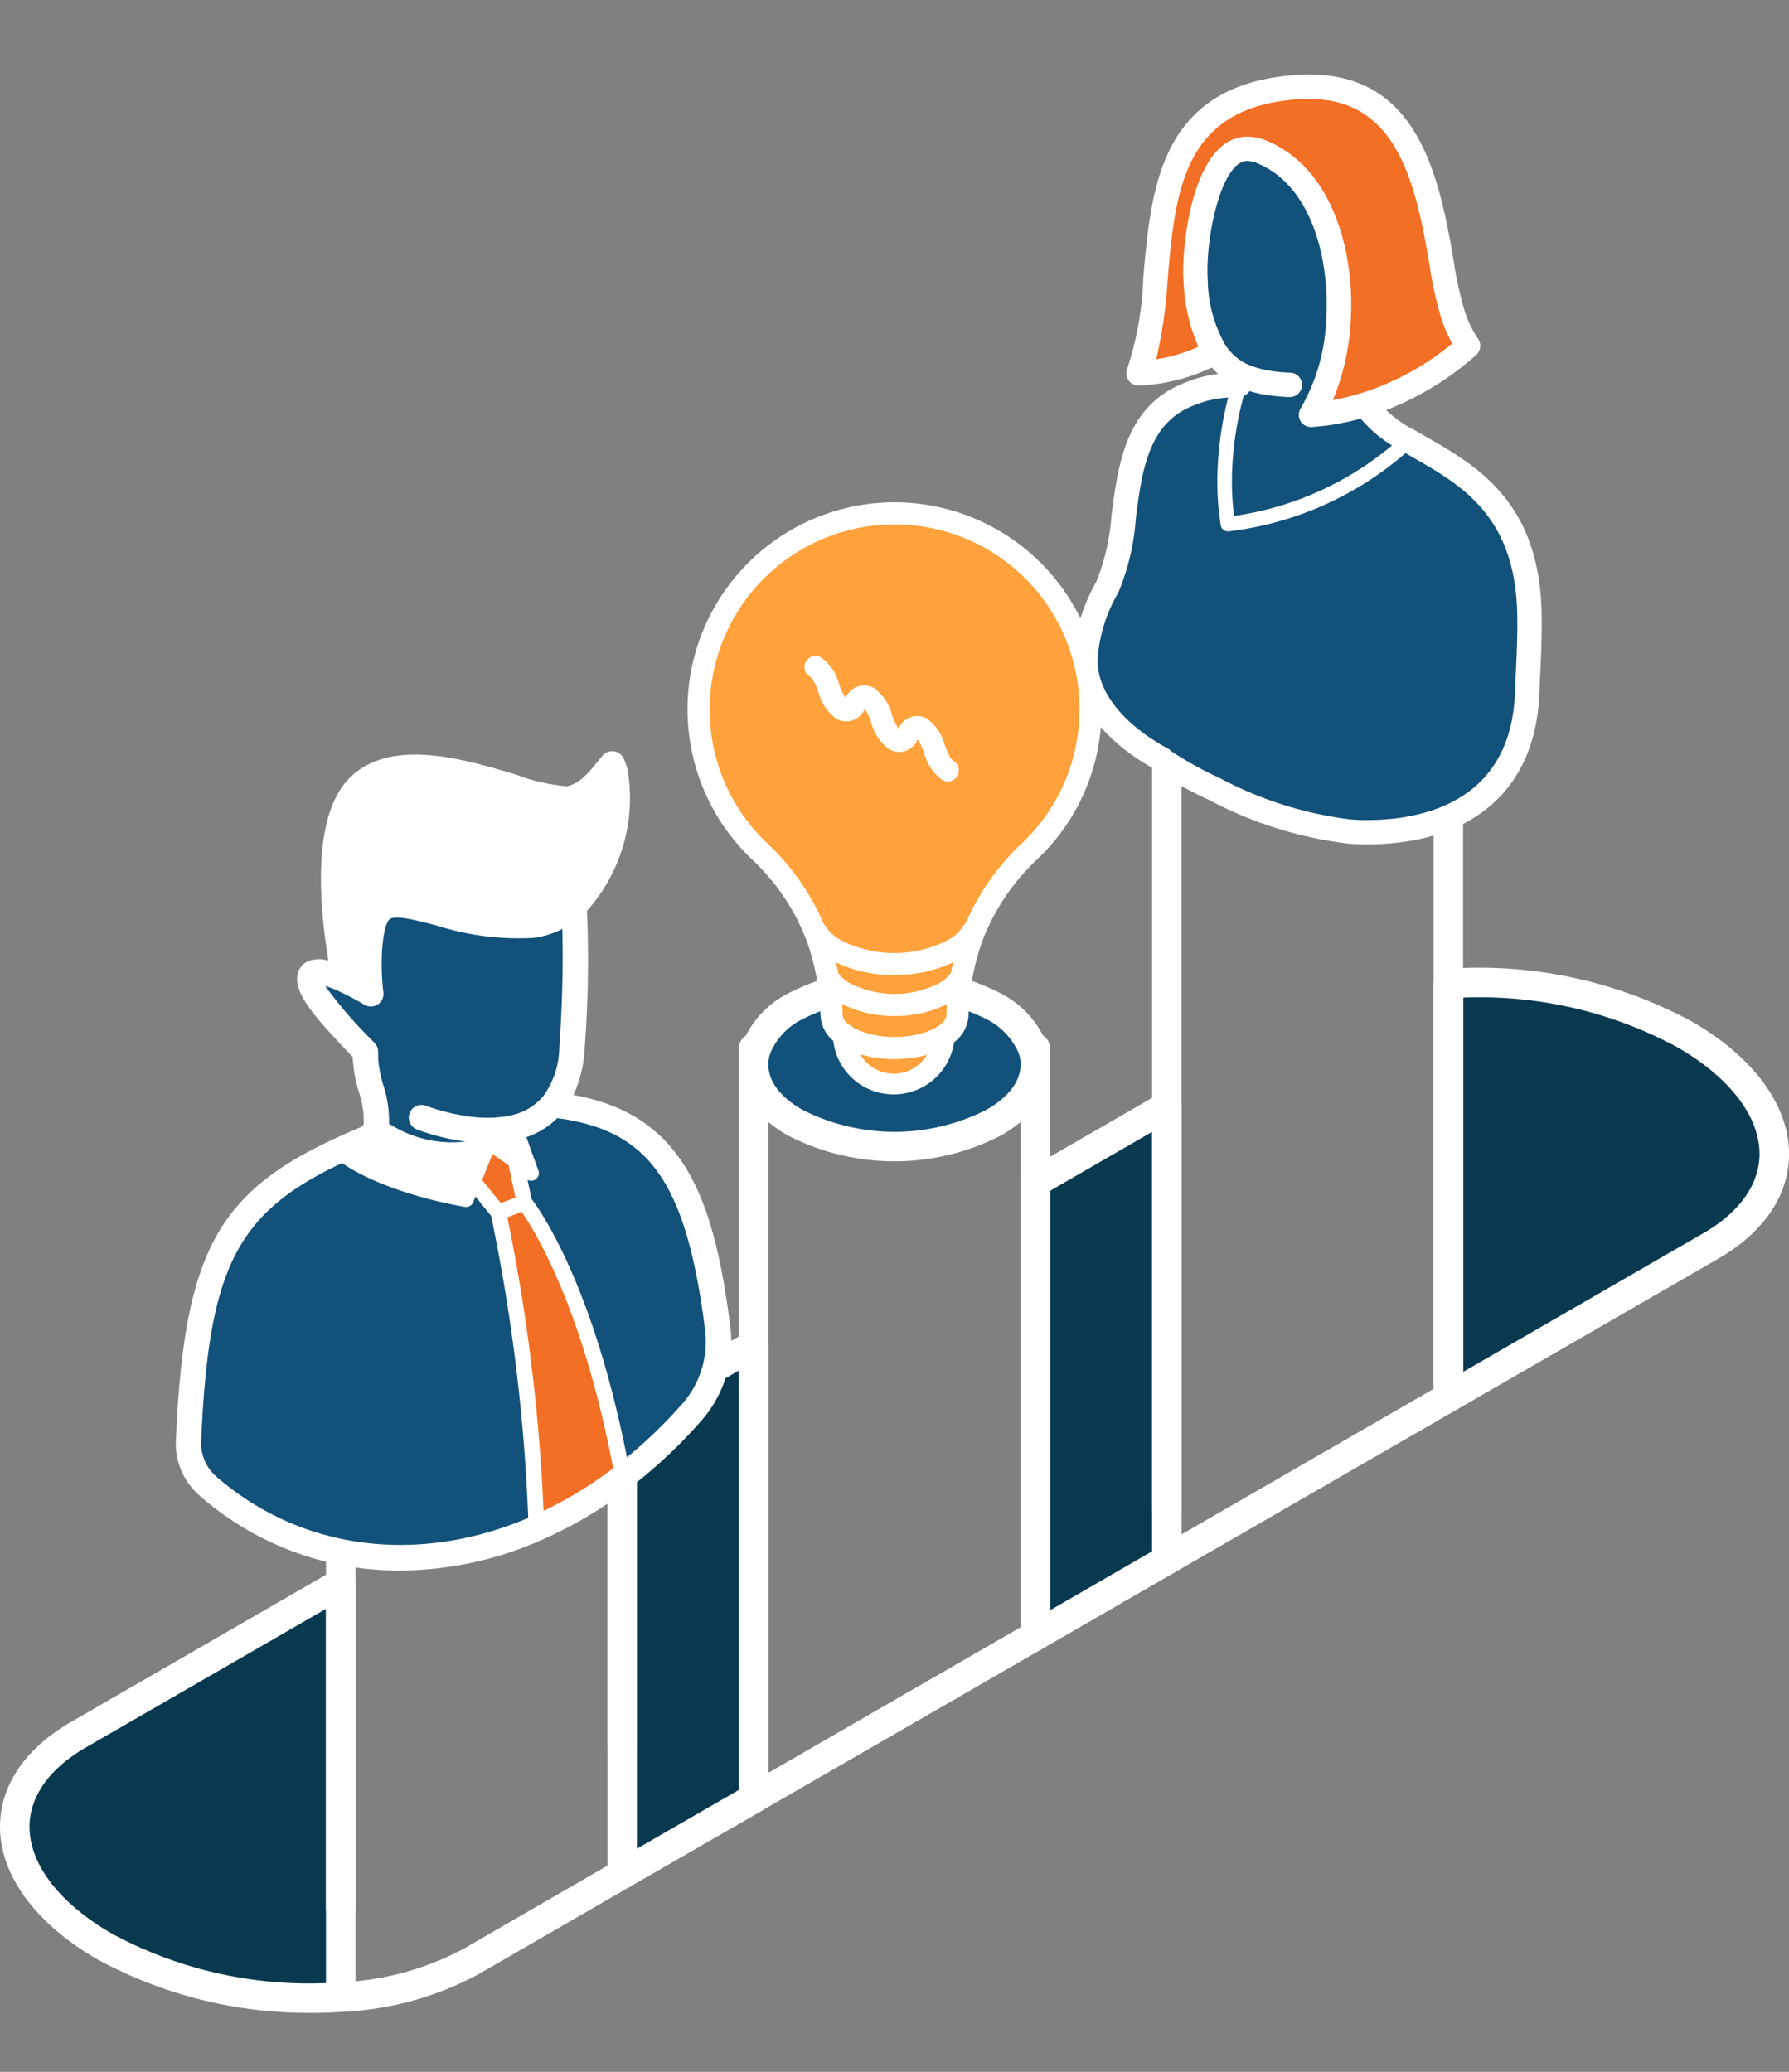 <svg id="img-people-becollaborative" xmlns="http://www.w3.org/2000/svg" width="120" height="139" viewBox="0 0 120 139">
  <rect x="0" y="0" width="120" height="139" fill="#808080" stroke="none"/>
  <rect id="Rectangle_4153" data-name="Rectangle 4153" width="120" height="139" fill="#fff" opacity="0"/>
  <g id="Group_4736" data-name="Group 4736" transform="translate(-3886.916 -3641.728)">
    <g id="Group_4681" data-name="Group 4681" transform="translate(3886.916 3682.656)">
      <g id="Group_4679" data-name="Group 4679" transform="translate(0.99 0.932)">
        <path id="Path_24938" data-name="Path 24938" d="M3892.667,3810.248c-2.851,1.648-4.251,3.853-4.251,6.163,0,2.791,2.039,5.726,6.02,8.028a28.95,28.95,0,0,0,15.847,3.4v-27.765Z" transform="translate(-3888.416 -3735.716)" fill="#09394f"/>
        <path id="Path_24939" data-name="Path 24939" d="M3921.724,3779.975a3.27,3.27,0,0,0-.18,1.061c0,1.4.925,2.792,2.769,3.86a14.81,14.81,0,0,0,13.356,0c1.782-1.039,2.7-2.371,2.753-3.725v-.263a3.176,3.176,0,0,0-.173-.933,5.43,5.43,0,0,0-2.581-2.792,14.807,14.807,0,0,0-13.356,0A5.4,5.4,0,0,0,3921.724,3779.975Z" transform="translate(-3899.677 -3727.394)" fill="#d0d7db"/>
        <path id="Path_24940" data-name="Path 24940" d="M3950.144,3780.938v30.421l8.826-5.086v-30.421Z" transform="translate(-3909.399 -3727.482)" fill="#09394f"/>
        <path id="Path_24941" data-name="Path 24941" d="M3963.7,3743.327a3.129,3.129,0,0,0-.181,1.061c0,1.392.918,2.784,2.769,3.845a14.7,14.7,0,0,0,13.349,0c1.843-1.062,2.768-2.453,2.768-3.845a3.226,3.226,0,0,0-.18-1.061,5.511,5.511,0,0,0-2.588-2.8,14.792,14.792,0,0,0-13.349,0A5.519,5.519,0,0,0,3963.7,3743.327Z" transform="translate(-3913.945 -3714.933)" fill="#12517a"/>
        <path id="Path_24942" data-name="Path 24942" d="M3992.128,3756.7v30.429l8.818-5.094v-30.429Z" transform="translate(-3923.671 -3719.24)" fill="#09394f"/>
        <path id="Path_24943" data-name="Path 24943" d="M4005.661,3706.959a3.207,3.207,0,0,0-.173.933v.263c.053,1.355.978,2.687,2.769,3.725a14.79,14.79,0,0,0,13.348,0c1.844-1.068,2.769-2.46,2.769-3.86a3.228,3.228,0,0,0-.181-1.061,5.416,5.416,0,0,0-2.588-2.791,14.746,14.746,0,0,0-13.348,0A5.382,5.382,0,0,0,4005.661,3706.959Z" transform="translate(-3928.213 -3702.571)" fill="#d0d7db"/>
        <path id="Path_24944" data-name="Path 24944" d="M4034.1,3739.09v27.765l17.606-10.165c2.86-1.648,4.252-3.86,4.252-6.17,0-2.791-2.032-5.726-6.012-8.021A28.958,28.958,0,0,0,4034.1,3739.09Z" transform="translate(-3937.94 -3714.963)" fill="#09394f"/>
      </g>
      <g id="Group_4680" data-name="Group 4680">
        <path id="Path_24945" data-name="Path 24945" d="M3939.831,3780.562a.988.988,0,0,1-.938-.672,4.463,4.463,0,0,0-2.138-2.252,13.729,13.729,0,0,0-12.367,0,4.465,4.465,0,0,0-2.145,2.252.99.99,0,0,1-1.876-.636,6.36,6.36,0,0,1,3.035-3.333,15.691,15.691,0,0,1,14.341,0,6.375,6.375,0,0,1,3.026,3.333.991.991,0,0,1-.621,1.256A1,1,0,0,1,3939.831,3780.562Z" transform="translate(-3898.269 -3725.985)" fill="#fff"/>
        <path id="Path_24946" data-name="Path 24946" d="M3949.634,3784.5a.991.991,0,0,1-.99-.99v-.263a.99.99,0,1,1,1.98,0v.263A.991.991,0,0,1,3949.634,3784.5Z" transform="translate(-3907.899 -3728.728)" fill="#fff"/>
        <path id="Path_24947" data-name="Path 24947" d="M3921.033,3783.885a.99.99,0,0,1-.99-.99v-1.06a.99.99,0,0,1,.99-.99h.18a.99.99,0,0,1,.937,1.308,2.3,2.3,0,0,0-.127.741A.991.991,0,0,1,3921.033,3783.885Z" transform="translate(-3898.177 -3728.248)" fill="#fff"/>
        <path id="Path_24948" data-name="Path 24948" d="M3949.545,3783.758a.991.991,0,0,1-.991-.965,2.122,2.122,0,0,0-.121-.639.99.99,0,0,1,.938-1.309h.174a.99.99,0,0,1,.989.99v.933a.99.99,0,0,1-.977.99Z" transform="translate(-3907.81 -3728.248)" fill="#fff"/>
        <path id="Path_24949" data-name="Path 24949" d="M3981.8,3743.906a.988.988,0,0,1-.936-.666,4.567,4.567,0,0,0-2.151-2.268,13.719,13.719,0,0,0-12.355,0,4.5,4.5,0,0,0-2.145,2.258.99.99,0,1,1-1.876-.635,6.4,6.4,0,0,1,3.031-3.338,15.674,15.674,0,0,1,14.338,0,6.474,6.474,0,0,1,3.031,3.333.99.99,0,0,1-.613,1.26A1,1,0,0,1,3981.8,3743.906Z" transform="translate(-3912.538 -3713.521)" fill="#fff"/>
        <path id="Path_24950" data-name="Path 24950" d="M3963,3747.234a.991.991,0,0,1-.99-.99v-1.06a.991.991,0,0,1,.99-.99h.181a.99.99,0,0,1,.929,1.332,2.045,2.045,0,0,0-.12.719A.99.99,0,0,1,3963,3747.234Z" transform="translate(-3912.445 -3715.788)" fill="#fff"/>
        <path id="Path_24951" data-name="Path 24951" d="M3991.525,3747.234a.99.99,0,0,1-.99-.99,2.213,2.213,0,0,0-.126-.737.989.989,0,0,1,.935-1.314h.181a.99.99,0,0,1,.99.99v1.06A.99.99,0,0,1,3991.525,3747.234Z" transform="translate(-3922.078 -3715.788)" fill="#fff"/>
        <path id="Path_24952" data-name="Path 24952" d="M4023.773,3707.542a.993.993,0,0,1-.937-.669,4.5,4.5,0,0,0-2.145-2.254,13.873,13.873,0,0,0-12.36,0,4.512,4.512,0,0,0-2.156,2.258.99.99,0,0,1-1.872-.646,6.412,6.412,0,0,1,3.039-3.327,15.617,15.617,0,0,1,14.336,0,6.4,6.4,0,0,1,3.029,3.326.991.991,0,0,1-.936,1.313Z" transform="translate(-3926.802 -3701.16)" fill="#fff"/>
        <path id="Path_24953" data-name="Path 24953" d="M4004.978,3711.485a.99.99,0,0,1-.99-.99v-.263a.99.99,0,1,1,1.98,0v.263A.991.991,0,0,1,4004.978,3711.485Z" transform="translate(-3926.713 -3703.907)" fill="#fff"/>
        <path id="Path_24954" data-name="Path 24954" d="M4004.978,3710.742h-.012a.99.99,0,0,1-.978-.99v-.933a.99.99,0,0,1,.99-.99h.174a.989.989,0,0,1,.943,1.29,2.342,2.342,0,0,0-.126.657A.992.992,0,0,1,4004.978,3710.742Z" transform="translate(-3926.713 -3703.427)" fill="#fff"/>
        <path id="Path_24955" data-name="Path 24955" d="M4033.5,3710.87a.991.991,0,0,1-.99-.99,2.264,2.264,0,0,0-.127-.74.989.989,0,0,1,.937-1.311h.181a.99.99,0,0,1,.99.99v1.06A.991.991,0,0,1,4033.5,3710.87Z" transform="translate(-3936.347 -3703.427)" fill="#fff"/>
        <path id="Path_24956" data-name="Path 24956" d="M3921.033,3816.425a.99.99,0,0,1-.99-.99v-33.258a.99.99,0,1,1,1.981,0c0,1.086.808,2.153,2.275,3a13.739,13.739,0,0,0,12.365,0c1.414-.823,2.218-1.854,2.258-2.9a.989.989,0,0,1,.989-.952h.02a.991.991,0,0,1,.971.99v22.22a.99.99,0,0,1-1.98,0v-18.526a8.728,8.728,0,0,1-1.266.887,15.7,15.7,0,0,1-14.347,0,8.779,8.779,0,0,1-1.285-.9v29.437A.991.991,0,0,1,3921.033,3816.425Z" transform="translate(-3898.177 -3728.364)" fill="#fff"/>
        <path id="Path_24957" data-name="Path 24957" d="M3921.032,3838.373a.99.99,0,0,1-.063-1.978,19.29,19.29,0,0,0,8.305-2.256l10.141-5.861a.99.99,0,1,1,.99,1.715l-10.143,5.861a21.231,21.231,0,0,1-9.165,2.516Z" transform="translate(-3898.177 -3744.327)" fill="#fff"/>
        <path id="Path_24958" data-name="Path 24958" d="M3907.81,3828.387a29.618,29.618,0,0,1-14.378-3.6c-4.141-2.395-6.515-5.633-6.515-8.886,0-2.758,1.685-5.251,4.745-7.02l17.616-10.173a.99.99,0,0,1,1.485.858v27.765a.993.993,0,0,1-.925.988Q3908.829,3828.388,3907.81,3828.387Zm1.963-1.057Zm-.991-26.049-16.13,9.315c-2.422,1.4-3.756,3.285-3.756,5.305,0,2.527,2.013,5.14,5.526,7.171a27.822,27.822,0,0,0,14.36,3.319Z" transform="translate(-3886.916 -3734.275)" fill="#fff"/>
        <path id="Path_24959" data-name="Path 24959" d="M3963,3796.134a.991.991,0,0,1-.99-.99v-48.231a.99.99,0,0,1,1.98,0c0,1.087.807,2.147,2.272,2.986a13.625,13.625,0,0,0,12.359,0c1.468-.845,2.275-1.906,2.275-2.989a.99.99,0,0,1,1.98,0v37.321a.99.99,0,0,1-1.98,0v-33.51a8.768,8.768,0,0,1-1.285.891,15.583,15.583,0,0,1-14.338,0,8.712,8.712,0,0,1-1.283-.888v44.418A.99.99,0,0,1,3963,3796.134Z" transform="translate(-3912.445 -3716.376)" fill="#fff"/>
        <path id="Path_24960" data-name="Path 24960" d="M3963.006,3816.8a.99.99,0,0,1-.5-1.847l18.886-10.9a.99.99,0,0,1,.99,1.715l-18.886,10.9A.989.989,0,0,1,3963.006,3816.8Z" transform="translate(-3912.445 -3736.092)" fill="#fff"/>
        <path id="Path_24961" data-name="Path 24961" d="M3949.634,3811.839a.989.989,0,0,1-.99-.99v-30.421a.989.989,0,0,1,.5-.858l8.826-5.086a.99.99,0,0,1,1.484.858v30.42a.989.989,0,0,1-.5.858l-8.825,5.086A.991.991,0,0,1,3949.634,3811.839Zm.99-30.838v28.135l6.846-3.946v-28.136Z" transform="translate(-3907.899 -3726.04)" fill="#fff"/>
        <path id="Path_24962" data-name="Path 24962" d="M4004.978,3765.184a.99.99,0,0,1-.99-.99v-53.882a.991.991,0,0,1,.971-.99h.02a.99.99,0,0,1,.989.952c.04,1.046.849,2.079,2.276,2.906a13.918,13.918,0,0,0,12.358,0c1.465-.85,2.272-1.916,2.272-3a.99.99,0,0,1,1.98,0v45.778a.99.99,0,0,1-1.98,0V3714a8.878,8.878,0,0,1-1.282.9,15.666,15.666,0,0,1-14.339,0,8.875,8.875,0,0,1-1.284-.9v50.2A.991.991,0,0,1,4004.978,3765.184Z" transform="translate(-3926.713 -3703.889)" fill="#fff"/>
        <path id="Path_24963" data-name="Path 24963" d="M4004.979,3792.57a.99.99,0,0,1-.5-1.848l18.886-10.9a.99.99,0,1,1,.99,1.714l-18.886,10.9A.979.979,0,0,1,4004.979,3792.57Z" transform="translate(-3926.713 -3727.854)" fill="#fff"/>
        <path id="Path_24964" data-name="Path 24964" d="M3991.618,3787.608a.991.991,0,0,1-.99-.99v-30.429a.992.992,0,0,1,.5-.858l8.818-5.093a.99.99,0,0,1,1.485.857v30.429a.99.99,0,0,1-.5.857l-8.818,5.094A1,1,0,0,1,3991.618,3787.608Zm.99-30.848V3784.9l6.838-3.95V3752.81Z" transform="translate(-3922.171 -3717.799)" fill="#fff"/>
        <path id="Path_24965" data-name="Path 24965" d="M4033.592,3767.335a.992.992,0,0,1-.99-.991v-27.765a.991.991,0,0,1,.924-.988,30.012,30.012,0,0,1,16.408,3.539c4.135,2.385,6.507,5.621,6.507,8.879,0,2.767-1.686,5.263-4.748,7.028l-17.606,10.165A.988.988,0,0,1,4033.592,3767.335Zm.99-27.815v25.11l16.121-9.308c2.423-1.4,3.757-3.283,3.757-5.313,0-2.531-2.011-5.142-5.517-7.163A27.886,27.886,0,0,0,4034.582,3739.52Z" transform="translate(-3936.439 -3713.521)" fill="#fff"/>
      </g>
    </g>
    <g id="woman" transform="translate(3958.903 3646.728)">
      <g id="Group_4682" data-name="Group 4682" transform="translate(0.819 0.82)">
        <path id="Path_24966" data-name="Path 24966" d="M4002.159,3703.28l-.006.005c.035.02.065.045.1.064a23.792,23.792,0,0,0,3.624,2.037,26.427,26.427,0,0,0,9.07,2.856c.365.03.744.044,1.128.044,5.919,0,10.507-2.665,10.777-9.289.08-1.917.195-3.719.154-5.411-.165-7.6-4.756-9.6-8.126-11.585l-.015.03a21.48,21.48,0,0,1-12.089,5.571,18.349,18.349,0,0,1-.219-2.87,22.494,22.494,0,0,1,.988-6.484,12.218,12.218,0,0,0-2.441.324,9.832,9.832,0,0,0-1.288.479c-4.911,2.235-3.269,9.174-5.132,12.818a11.131,11.131,0,0,0-1.467,4.887C3997.217,3699.421,3999.379,3701.717,4002.159,3703.28Z" transform="translate(-3997.217 -3658.263)" fill="#12517a"/>
        <path id="Path_24967" data-name="Path 24967" d="M4013.189,3648c-11.8.831-8.077,13.307-10.572,19.2a11.627,11.627,0,0,0,5.151-1.438,9.86,9.86,0,0,1-1.313-4.731c-.016-.235-.025-.475-.025-.709,0-2.466.909-8.181,3.5-8.181a2.676,2.676,0,0,1,1,.229c3.684,1.53,5.131,6.085,5.131,10.192,0,.3-.01.6-.025.9a13.516,13.516,0,0,1-1.842,6.534,15.8,15.8,0,0,0,3.624-.689,18.979,18.979,0,0,0,6.909-3.938,8.026,8.026,0,0,1-1.068-2.271,25.373,25.373,0,0,1-.7-3.189c-1-6.149-2.436-11.934-8.915-11.934C4013.768,3647.97,4013.483,3647.979,4013.189,3648Z" transform="translate(-3999.053 -3647.97)" fill="#f36f25"/>
        <path id="Path_24968" data-name="Path 24968" d="M4012.337,3669.773a2.22,2.22,0,0,1-.993.324v.006a22.5,22.5,0,0,0-.988,6.484,18.4,18.4,0,0,0,.219,2.87,21.479,21.479,0,0,0,12.09-5.57l.015-.03a8.324,8.324,0,0,1-2.9-2.4v-.005a15.794,15.794,0,0,1-3.623.689A13.524,13.524,0,0,0,4018,3665.6c.015-.3.024-.6.024-.9,0-4.108-1.447-8.663-5.131-10.192a2.668,2.668,0,0,0-1-.229c-2.591,0-3.5,5.714-3.5,8.181,0,.234.009.474.025.709a9.921,9.921,0,0,0,1.313,4.731,4.772,4.772,0,0,0,.475.61,4.215,4.215,0,0,0,1.682,1.113C4012.037,3669.682,4012.192,3669.728,4012.337,3669.773Z" transform="translate(-4001.016 -3650.117)" fill="#12517a"/>
      </g>
      <g id="Group_4683" data-name="Group 4683">
        <path id="Path_24969" data-name="Path 24969" d="M4024.984,3664.482a7.286,7.286,0,0,1-.961-2.044,24.361,24.361,0,0,1-.675-3.087c-1.042-6.387-2.651-12.623-9.723-12.623-.3,0-.6.01-.919.032-9.06.663-9.662,7.525-10.194,13.585a21.7,21.7,0,0,1-1.072,6.109.818.818,0,0,0,.793,1.138,12.554,12.554,0,0,0,4.876-1.212q.054.063.11.123a5.033,5.033,0,0,0,2,1.326c.133.048.27.09.4.13l.1.032a8.286,8.286,0,0,0,1.183.25,11.177,11.177,0,0,0,1.409.126.82.82,0,1,0,0-1.639,10.009,10.009,0,0,1-1.2-.113,6.5,6.5,0,0,1-.927-.2l-.118-.036c-.1-.03-.2-.06-.295-.1a3.418,3.418,0,0,1-1.357-.9,3.788,3.788,0,0,1-.4-.512,8.991,8.991,0,0,1-1.175-4.325c-.016-.247-.023-.461-.023-.656,0-2.93,1.068-7.361,2.68-7.361a1.916,1.916,0,0,1,.685.166c3.413,1.431,4.629,5.813,4.629,9.436,0,.257-.008.538-.024.855a12.854,12.854,0,0,1-1.711,6.131.819.819,0,0,0,.688,1.265h.056a16.674,16.674,0,0,0,3.809-.724,19.807,19.807,0,0,0,7.208-4.108A.819.819,0,0,0,4024.984,3664.482Zm-8.55-1.405c.018-.349.026-.656.026-.94,0-4.15-1.48-9.207-5.638-10.951a3.505,3.505,0,0,0-1.314-.291c-3.526,0-4.32,6.666-4.32,9,0,.229.01.478.028.768a11.949,11.949,0,0,0,.994,4.326,10.787,10.787,0,0,1-2.83.843,31.363,31.363,0,0,0,.765-5.352c.521-5.927,1.012-11.525,8.675-12.086.283-.018.545-.029.8-.029,5.791,0,7.138,5.321,8.106,11.247a25.844,25.844,0,0,0,.72,3.289,9.039,9.039,0,0,0,.788,1.874,18.1,18.1,0,0,1-6.085,3.323,15.573,15.573,0,0,1-1.917.467A16.112,16.112,0,0,0,4016.434,3663.077Z" transform="translate(-3997.811 -3646.728)" fill="#fff"/>
        <path id="Path_24970" data-name="Path 24970" d="M4012.61,3678.31a.489.489,0,0,1-.058-.975,1.742,1.742,0,0,0,.783-.247.49.49,0,1,1,.54.817,2.667,2.667,0,0,1-1.2.4A.4.4,0,0,1,4012.61,3678.31Z" transform="translate(-4001.464 -3657.021)" fill="#fff"/>
        <path id="Path_24971" data-name="Path 24971" d="M4019.672,3681.335c-.271-.156-.538-.309-.8-.463a7.6,7.6,0,0,1-2.622-2.138.819.819,0,0,0-1.377.889,8.924,8.924,0,0,0,3.167,2.661c.229.136.465.271.7.408l.111.065c3.171,1.82,6.766,3.882,6.908,10.426.031,1.307-.033,2.69-.1,4.155l-.054,1.2c-.3,7.4-6.367,8.5-9.957,8.5-.362,0-.72-.014-1.062-.043a25.092,25.092,0,0,1-8.78-2.776l-.061-.029a23.679,23.679,0,0,1-3.275-1.825l.016-.032-.353-.2c-2.875-1.615-4.524-3.733-4.524-5.81a10.069,10.069,0,0,1,1.377-4.514,15.588,15.588,0,0,0,1.191-5.024c.392-3.029.8-6.161,3.548-7.42a9.25,9.25,0,0,1,1.179-.439,7.3,7.3,0,0,1,1.646-.243c.233-.015.455-.03.662-.055a.819.819,0,0,0,.408-1.458.792.792,0,0,0-.6-.168c-.171.02-.35.031-.574.045a8.659,8.659,0,0,0-2,.307,10.827,10.827,0,0,0-1.4.519c-3.583,1.64-4.066,5.391-4.5,8.7a14.549,14.549,0,0,1-1.025,4.487,11.944,11.944,0,0,0-1.556,5.259c0,2.679,1.945,5.312,5.312,7.211.013.008.019.021.032.028l.049.032a24.254,24.254,0,0,0,3.668,2.067l.061.03a26.671,26.671,0,0,0,9.36,2.934c.383.031.785.048,1.195.048,7.109,0,11.334-3.672,11.6-10.074l.053-1.2c.069-1.49.134-2.9.1-4.268C4027.241,3685.678,4023.045,3683.27,4019.672,3681.335Z" transform="translate(-3995.976 -3657.02)" fill="#fff"/>
        <path id="Path_24972" data-name="Path 24972" d="M4011.332,3687.837a.49.49,0,0,1-.483-.413,18.849,18.849,0,0,1-.226-2.946,23.125,23.125,0,0,1,1.006-6.614.489.489,0,0,1,.961.124v.006a.481.481,0,0,1-.021.141,22.138,22.138,0,0,0-.968,6.342,18.088,18.088,0,0,0,.146,2.326,21.174,21.174,0,0,0,11.342-5.387.489.489,0,0,1,.662.721,22.108,22.108,0,0,1-12.366,5.7A.4.4,0,0,1,4011.332,3687.837Z" transform="translate(-4000.955 -3657.189)" fill="#fff"/>
      </g>
    </g>
    <g id="Group_4685" data-name="Group 4685" transform="translate(3898.706 3692.125)">
      <g id="Group_4684" data-name="Group 4684" transform="translate(0.653 0.585)">
        <path id="Path_24973" data-name="Path 24973" d="M3936.287,3754.862l-.018.043c.016-.007.033-.014.049-.022Z" transform="translate(-3916.137 -3729.469)" fill="#fff"/>
        <path id="Path_24974" data-name="Path 24974" d="M3937.76,3753.417a4.128,4.128,0,0,1-1.417.951c.166.107.957.631,1.761,1.22.364.267.731.547,1.041.813,0,0-.56-1.5-1.084-3.051C3937.962,3753.375,3937.861,3753.4,3937.76,3753.417Z" transform="translate(-3916.162 -3728.955)" fill="#fff"/>
        <path id="Path_24975" data-name="Path 24975" d="M3905.772,3775.168a3.8,3.8,0,0,0,1.3,3.028c6.14,5.339,14.392,6.17,22.033,2.838a121.618,121.618,0,0,0-2.549-21.2l-1.686-2.075-.479,1.194s-5.688-.915-8.532-3.24l-.009-.022C3908.337,3759.189,3906.3,3763.052,3905.772,3775.168Z" transform="translate(-3905.768 -3729.752)" fill="#12517a"/>
        <path id="Path_24976" data-name="Path 24976" d="M3922.3,3717.827c-2.693,2.479-1.706,9.618-1.034,13.073.916.421,1.748.924,1.748.924s-.617-5.124,1-5.837,5.694,1.662,9.775,1.235a5.071,5.071,0,0,0,2.862-1.313c2.205-1.969,3.271-5.737,2.785-8.795a2.756,2.756,0,0,0-.224-.723c-.834,1-1.592,2.108-2.907,2.335C3934.117,3719.106,3925.907,3714.5,3922.3,3717.827Z" transform="translate(-3910.783 -3716.391)" fill="#fff"/>
        <path id="Path_24977" data-name="Path 24977" d="M3921.041,3754.812l.008.022c2.845,2.325,8.532,3.24,8.532,3.24l1.511-3.768c-1.493.649-4.076,1.025-7.541-1.206a1.164,1.164,0,0,1-.731.929Q3921.884,3754.421,3921.041,3754.812Z" transform="translate(-3910.96 -3728.87)" fill="#fff"/>
        <path id="Path_24978" data-name="Path 24978" d="M3941.534,3750.925a4.614,4.614,0,0,1-2.588,1.6c.524,1.552,1.084,3.051,1.084,3.051-.31-.266-.677-.547-1.041-.813l.593,2.787s4.176,5.11,6.6,18.423a32.34,32.34,0,0,0,4.645-4.366,7.178,7.178,0,0,0,1.72-5.63c-1.018-8.014-2.871-12.557-7.822-14.282a14.228,14.228,0,0,0-3.008-.667Z" transform="translate(-3917.046 -3728.131)" fill="#12517a"/>
        <path id="Path_24979" data-name="Path 24979" d="M3931.557,3745.727q.152-.031.3-.067a4.628,4.628,0,0,0,2.588-1.6,6.513,6.513,0,0,0,1.236-3.674c.01-.146.02-.29.029-.434a76.444,76.444,0,0,0,.11-9.168,5.071,5.071,0,0,1-2.862,1.313c-4.08.427-8.161-1.947-9.775-1.235s-1,5.836-1,5.836-.832-.5-1.747-.923c-1.049-.479-2.208-.848-2.333-.217-.2.988,1.893,3.115,3.72,5.03,0,.173,0,.346.007.516.013,1.272.933,3.193.715,4.391,3.464,2.231,6.047,1.855,7.54,1.206l.018-.043.032.021A4.122,4.122,0,0,0,3931.557,3745.727Z" transform="translate(-3909.959 -3721.264)" fill="#12517a"/>
        <path id="Path_24980" data-name="Path 24980" d="M3935.738,3754.915l-1.031,2.574,1.686,2.075,1.749-.666-.593-2.786c-.8-.592-1.594-1.112-1.76-1.22A.452.452,0,0,1,3935.738,3754.915Z" transform="translate(-3915.606 -3729.479)" fill="#f36f25"/>
        <path id="Path_24981" data-name="Path 24981" d="M3939.009,3760.962l-1.75.666a121.544,121.544,0,0,1,2.551,21.2,27.77,27.77,0,0,0,5.8-3.441C3943.184,3766.072,3939.009,3760.962,3939.009,3760.962Z" transform="translate(-3916.473 -3731.542)" fill="#f36f25"/>
      </g>
      <path id="Path_24982" data-name="Path 24982" d="M3941.973,3754.094c-.99-7.787-2.738-13.009-8.386-14.979a14.062,14.062,0,0,0-2.135-.548,8.308,8.308,0,0,0,.75-3.025l.03-.443a77.553,77.553,0,0,0,.13-8.885,11.366,11.366,0,0,0,2.756-9.271,3.61,3.61,0,0,0-.293-.947.844.844,0,0,0-.66-.485.855.855,0,0,0-.765.3l-.3.36c-.673.825-1.254,1.537-2.1,1.684a12.05,12.05,0,0,1-3.3-.75c-3.52-1.058-8.34-2.505-11.125.062-2.548,2.347-2.286,7.925-1.556,12.393a2.022,2.022,0,0,0-1.424.063,1.216,1.216,0,0,0-.646.864c-.26,1.307,1.229,2.947,3.681,5.511l.03.21a9.226,9.226,0,0,0,.395,2.133,6.217,6.217,0,0,1,.335,2.094.327.327,0,0,1-.222.3c-.633.264-1.242.531-1.812.8-7.86,3.657-10.033,7.813-10.568,20.208a4.618,4.618,0,0,0,1.591,3.708,20.233,20.233,0,0,0,13.462,5.021h0a23.6,23.6,0,0,0,9.465-2.045,28.657,28.657,0,0,0,5.975-3.544,33.293,33.293,0,0,0,4.769-4.482A8.028,8.028,0,0,0,3941.973,3754.094Zm-11.046-28.856a4.222,4.222,0,0,1-2.385,1.1,16.88,16.88,0,0,1-5.861-.793c-1.756-.46-3.144-.825-4.169-.372-1.438.635-1.694,3.021-1.619,5.12l-.024-.012c-.55-2.978-1.479-9.715.854-11.864,2.072-1.91,6.355-.623,9.482.316a11,11,0,0,0,4.085.8,4.094,4.094,0,0,0,2.248-1.269A9.348,9.348,0,0,1,3930.927,3725.238Zm-12.606,7.266a.86.86,0,0,0,.384-.817c-.273-2.27-.028-4.724.494-4.955.48-.213,1.846.146,3.05.461a18.2,18.2,0,0,0,6.47.841,5.619,5.619,0,0,0,1.987-.608c.052,1.819.039,4.344-.173,7.563l-.029.429a5.691,5.691,0,0,1-1.054,3.2,3.773,3.773,0,0,1-2.126,1.3c-.085.021-.173.041-.26.058a8.127,8.127,0,0,1-2.625.029,13.527,13.527,0,0,1-2.878-.716.852.852,0,0,0-.632,1.582,14.9,14.9,0,0,0,3.285.822,7.756,7.756,0,0,1-5.127-1.2,7.855,7.855,0,0,0-.391-2.6,8.305,8.305,0,0,1-.338-1.718s0-.41-.007-.53a.853.853,0,0,0-.235-.566l-.262-.274a29.552,29.552,0,0,1-3.058-3.554,7.8,7.8,0,0,1,.968.379c.776.358,1.511.79,1.655.876A.854.854,0,0,0,3918.321,3732.5Zm8.261,13.315-1.255-1.544.7-1.739c.291.2.677.463,1.078.755l.459,2.156Zm.236-4,.156-.1c.106-.015.215-.027.319-.045l.22.635C3927.264,3742.122,3927.027,3741.958,3926.819,3741.815Zm-8.072-.308a9.317,9.317,0,0,0,4.542,1.311,6.821,6.821,0,0,0,1.575-.185l-.937,2.337a23.906,23.906,0,0,1-6.853-2.351c.244-.107.491-.213.744-.318A1.991,1.991,0,0,0,3918.747,3741.508Zm5.421,4.567a.635.635,0,0,0,.083.006.523.523,0,0,0,.484-.327l.148-.372,1.051,1.292a122.968,122.968,0,0,1,2.488,20.264c-7.458,3.173-15.268,2.143-20.931-2.78a2.969,2.969,0,0,1-1.008-2.349c.5-11.639,2.367-15.343,9.454-18.677C3918.958,3745.216,3923.944,3746.038,3924.168,3746.074Zm2.852.695.959-.365c.861,1.234,4.084,6.412,6.143,17.208a27.186,27.186,0,0,1-4.673,2.855A124.931,124.931,0,0,0,3927.02,3746.769Zm8.024,16.108c-2.28-11.563-5.8-16.55-6.394-17.328l-.275-1.293a.515.515,0,0,0,.726-.638c0-.012-.381-1.022-.8-2.227a5.377,5.377,0,0,0,2.065-1.27,13.243,13.243,0,0,1,2.66.6c4.219,1.471,6.186,5.154,7.257,13.586a6.321,6.321,0,0,1-1.514,4.961A31.873,31.873,0,0,1,3935.044,3762.877Z" transform="translate(-3904.779 -3715.504)" fill="#fff"/>
    </g>
    <g id="Group_4692" data-name="Group 4692" transform="translate(3933.033 3675.426)">
      <g id="Group_4686" data-name="Group 4686" transform="translate(0.741 0.741)">
        <path id="Path_24983" data-name="Path 24983" d="M3984.2,3704.475a13.106,13.106,0,0,1-4.052,9.492,15.578,15.578,0,0,0-3.765,5.454l-.076-.03a3.587,3.587,0,0,1-1.33,1.227,8.7,8.7,0,0,1-7.874,0,3.577,3.577,0,0,1-1.327-1.222l-.05.021a15.562,15.562,0,0,0-3.764-5.449,13.145,13.145,0,1,1,22.237-9.492Z" transform="translate(-3957.907 -3691.328)" fill="#ffa23b"/>
        <path id="Path_24984" data-name="Path 24984" d="M3979.993,3738.489a16.7,16.7,0,0,0-.255,2.552,1.721,1.721,0,0,1-.932,1.372,3.372,3.372,0,0,1-.3.176,5.5,5.5,0,0,1-1.4.48,7.779,7.779,0,0,1-1.59.162,6.682,6.682,0,0,1-2.985-.642,3.727,3.727,0,0,1-.406-.243,1.643,1.643,0,0,1-.831-1.3,16.87,16.87,0,0,0-.255-2.554,3.065,3.065,0,0,0,1.129,1.042,7.4,7.4,0,0,0,6.7,0A3.088,3.088,0,0,0,3979.993,3738.489Z" transform="translate(-3962.371 -3707.359)" fill="#ffa23b"/>
        <path id="Path_24985" data-name="Path 24985" d="M3979.062,3744.577a3.362,3.362,0,0,0,.3-.176,3.344,3.344,0,0,1-6.683-.068,3.9,3.9,0,0,0,.406.244,6.685,6.685,0,0,0,2.986.641,7.761,7.761,0,0,0,1.59-.161A5.532,5.532,0,0,0,3979.062,3744.577Z" transform="translate(-3962.93 -3709.346)" fill="#ffa23b"/>
        <path id="Path_24986" data-name="Path 24986" d="M3979,3735.071a3.588,3.588,0,0,0,1.33-1.228l.076.03c-.106.259-.2.521-.287.787a16.945,16.945,0,0,0-.513,1.992h0c-.017.087-.033.172-.046.258a3.086,3.086,0,0,1-1.129,1.04,7.408,7.408,0,0,1-6.7,0,3.064,3.064,0,0,1-1.129-1.042c-.014-.087-.032-.172-.047-.256h0a16.66,16.66,0,0,0-.512-1.992c-.086-.268-.182-.532-.288-.791l.05-.021a3.58,3.58,0,0,0,1.326,1.222A8.7,8.7,0,0,0,3979,3735.071Z" transform="translate(-3961.932 -3705.78)" fill="#ffa23b"/>
      </g>
      <g id="Group_4691" data-name="Group 4691">
        <path id="Path_24987" data-name="Path 24987" d="M3970.671,3690.205a13.887,13.887,0,0,0-9.606,23.916,14.75,14.75,0,0,1,3.589,5.192c.1.239.188.488.27.741a16.081,16.081,0,0,1,.49,1.906c.006.03.013.059.017.073l.031.172a15.989,15.989,0,0,1,.244,2.424,2.37,2.37,0,0,0,1.151,1.914,4.441,4.441,0,0,0,.487.292,7.4,7.4,0,0,0,3.327.723,8.545,8.545,0,0,0,1.742-.176,6.325,6.325,0,0,0,1.587-.549c.145-.076.265-.146.362-.21a2.419,2.419,0,0,0,1.272-1.978,16.21,16.21,0,0,1,.245-2.452c.011-.062.022-.123.025-.147l.021-.088a16.454,16.454,0,0,1,.49-1.9c.087-.265.174-.505.271-.743a14.738,14.738,0,0,1,3.589-5.192,13.764,13.764,0,0,0,4.28-10.027A13.9,13.9,0,0,0,3970.671,3690.205Zm12.4,13.888a12.3,12.3,0,0,1-3.823,8.956,16.211,16.211,0,0,0-3.939,5.711c-.108.262-.208.537-.305.837a16.691,16.691,0,0,0-.514,1.988l-.023.085c-.019.1-.037.189-.05.274a17.593,17.593,0,0,0-.267,2.683c0,.233-.218.508-.6.753-.065.043-.143.088-.234.136a4.811,4.811,0,0,1-1.21.414,6.988,6.988,0,0,1-1.438.144,5.883,5.883,0,0,1-2.643-.557,2.794,2.794,0,0,1-.325-.2c-.234-.162-.512-.415-.512-.712a17.541,17.541,0,0,0-.265-2.655l-.036-.2-.031-.145a17.809,17.809,0,0,0-.521-2.011c-.094-.288-.2-.571-.3-.836a16.217,16.217,0,0,0-3.94-5.711,12.3,12.3,0,0,1-3.824-8.956,12.4,12.4,0,1,1,24.807,0Z" transform="translate(-3956.784 -3690.205)" fill="#fff"/>
        <g id="Group_4687" data-name="Group 4687" transform="translate(7.844 10.315)">
          <path id="Path_24988" data-name="Path 24988" d="M3978.451,3714.087a.406.406,0,0,1-.2-.055,2.933,2.933,0,0,1-1.069-1.63,2.443,2.443,0,0,0-.707-1.206.217.217,0,0,0-.091-.037,1.244,1.244,0,0,0-.251.307c-.215.313-.659.964-1.434.517a2.928,2.928,0,0,1-1.066-1.629,2.441,2.441,0,0,0-.708-1.208.232.232,0,0,0-.09-.037,1.266,1.266,0,0,0-.25.307c-.214.313-.659.965-1.433.516a2.929,2.929,0,0,1-1.065-1.625,2.444,2.444,0,0,0-.708-1.208.411.411,0,0,1,.411-.713,2.931,2.931,0,0,1,1.066,1.626,2.435,2.435,0,0,0,.708,1.208.247.247,0,0,0,.092.038,1.3,1.3,0,0,0,.249-.305c.214-.314.658-.967,1.433-.519a2.935,2.935,0,0,1,1.065,1.628,2.435,2.435,0,0,0,.708,1.209.223.223,0,0,0,.092.038,1.269,1.269,0,0,0,.251-.307c.214-.312.66-.963,1.433-.517a2.93,2.93,0,0,1,1.064,1.625,2.448,2.448,0,0,0,.711,1.21.411.411,0,0,1-.206.767Z" transform="translate(-3968.838 -3706.002)" fill="#fff"/>
          <path id="Path_24989" data-name="Path 24989" d="M3978.282,3714.248a.754.754,0,0,1-.368-.1,3.227,3.227,0,0,1-1.214-1.8,4.005,4.005,0,0,0-.434-.918l-.033.048a1.337,1.337,0,0,1-1.872.617,3.208,3.208,0,0,1-1.21-1.795,4.013,4.013,0,0,0-.434-.92l-.033.048a1.337,1.337,0,0,1-1.872.617,3.22,3.22,0,0,1-1.208-1.794c-.155-.407-.349-.915-.565-1.039a.741.741,0,1,1,.74-1.285,3.21,3.21,0,0,1,1.21,1.794,4,4,0,0,0,.436.92l.032-.047a1.338,1.338,0,0,1,1.871-.619,3.219,3.219,0,0,1,1.208,1.8,3.989,3.989,0,0,0,.437.922l.034-.051a1.341,1.341,0,0,1,1.871-.618,3.228,3.228,0,0,1,1.208,1.794c.156.41.349.918.566,1.042a.741.741,0,0,1,.273,1.012A.744.744,0,0,1,3978.282,3714.248Zm-2.123-3.589h.059a.535.535,0,0,1,.246.079,2.616,2.616,0,0,1,.852,1.375,2.661,2.661,0,0,0,.926,1.463l.04.011a.084.084,0,0,0,.071-.04.092.092,0,0,0-.03-.111,2.608,2.608,0,0,1-.855-1.378,2.666,2.666,0,0,0-.921-1.459c-.426-.245-.678-.043-.994.418-.18.264-.277.383-.413.432l-.061.022-.065,0a.549.549,0,0,1-.242-.081,2.6,2.6,0,0,1-.851-1.377,2.678,2.678,0,0,0-.922-1.461c-.43-.248-.673-.053-.994.419-.18.263-.276.381-.408.43l-.062.023-.067,0a.554.554,0,0,1-.242-.082,2.6,2.6,0,0,1-.85-1.371,2.672,2.672,0,0,0-.924-1.463.082.082,0,0,0-.112.03.083.083,0,0,0,.031.112,2.6,2.6,0,0,1,.852,1.374,2.656,2.656,0,0,0,.921,1.458c.428.249.68.045.995-.417.18-.264.276-.382.411-.43l.058-.022h.062a.521.521,0,0,1,.249.082,2.618,2.618,0,0,1,.85,1.376,2.661,2.661,0,0,0,.922,1.459c.428.248.681.046,1-.416.176-.257.273-.383.415-.432Z" transform="translate(-3968.668 -3705.833)" fill="#fff"/>
        </g>
        <g id="Group_4688" data-name="Group 4688" transform="translate(8.667 31.126)">
          <path id="Path_24990" data-name="Path 24990" d="M3975.3,3740.533a7.238,7.238,0,0,1-3.553-.861,3.455,3.455,0,0,1-1.278-1.187.411.411,0,0,1,.707-.421,2.676,2.676,0,0,0,.982.9,6.964,6.964,0,0,0,6.286,0,2.686,2.686,0,0,0,.981-.894l.011-.019a.429.429,0,0,1,.053-.066.411.411,0,0,1,.635.516,3.459,3.459,0,0,1-1.269,1.176A7.245,7.245,0,0,1,3975.3,3740.533Z" transform="translate(-3970.084 -3737.53)" fill="#fff"/>
          <path id="Path_24991" data-name="Path 24991" d="M3975.133,3740.694a7.554,7.554,0,0,1-3.718-.906,3.772,3.772,0,0,1-1.4-1.3.742.742,0,0,1,1.274-.76,2.352,2.352,0,0,0,.863.78,6.592,6.592,0,0,0,5.958,0,2.371,2.371,0,0,0,.861-.778.834.834,0,0,1,.118-.15.741.741,0,0,1,1.141.934,3.774,3.774,0,0,1-1.38,1.278A7.557,7.557,0,0,1,3975.133,3740.694Zm-4.548-2.548a3.118,3.118,0,0,0,1.16,1.07,7.427,7.427,0,0,0,6.778,0,3.136,3.136,0,0,0,1.151-1.059.087.087,0,0,0,0-.113.082.082,0,0,0-.115,0,3.068,3.068,0,0,1-1.114,1.031,7.321,7.321,0,0,1-6.616,0,2.992,2.992,0,0,1-1.1-1.013.083.083,0,0,0-.112-.027l-.312.28Z" transform="translate(-3969.914 -3737.36)" fill="#fff"/>
        </g>
        <g id="Group_4689" data-name="Group 4689" transform="translate(7.866 28.063)">
          <path id="Path_24992" data-name="Path 24992" d="M3974.876,3736.2a8.461,8.461,0,0,1-4.143-.99,3.961,3.961,0,0,1-1.474-1.368.411.411,0,0,1,.707-.421,3.212,3.212,0,0,0,1.178,1.077,8.261,8.261,0,0,0,7.463,0,3.22,3.22,0,0,0,1.182-1.081.411.411,0,1,1,.707.419,3.973,3.973,0,0,1-1.478,1.375A8.469,8.469,0,0,1,3974.876,3736.2Z" transform="translate(-3968.872 -3732.89)" fill="#fff"/>
          <path id="Path_24993" data-name="Path 24993" d="M3974.706,3736.364a8.746,8.746,0,0,1-4.308-1.034,4.285,4.285,0,0,1-1.593-1.485.743.743,0,0,1,.258-1.017.741.741,0,0,1,1.017.26,2.909,2.909,0,0,0,1.059.958,7.9,7.9,0,0,0,7.134,0,2.9,2.9,0,0,0,1.063-.964.741.741,0,0,1,1.275.756,4.289,4.289,0,0,1-1.6,1.492A8.753,8.753,0,0,1,3974.706,3736.364Zm-5.474-3.251.169.283a.082.082,0,0,0-.029.112,3.646,3.646,0,0,0,1.355,1.251,8.846,8.846,0,0,0,7.956,0,3.636,3.636,0,0,0,1.359-1.257h0l-.029-.111-.11.028a3.545,3.545,0,0,1-1.3,1.2,8.63,8.63,0,0,1-7.792,0,3.542,3.542,0,0,1-1.3-1.194Z" transform="translate(-3968.701 -3732.72)" fill="#fff"/>
        </g>
        <g id="Group_4690" data-name="Group 4690" transform="translate(9.753 34.984)">
          <path id="Path_24994" data-name="Path 24994" d="M3975.813,3747.786a3.733,3.733,0,0,1-3.753-3.655.41.41,0,0,1,.4-.422.4.4,0,0,1,.422.4,2.933,2.933,0,0,0,5.861.06.411.411,0,0,1,.821.039A3.749,3.749,0,0,1,3975.813,3747.786Z" transform="translate(-3971.73 -3743.377)" fill="#fff"/>
          <path id="Path_24995" data-name="Path 24995" d="M3975.643,3747.945a4.061,4.061,0,0,1-4.083-3.976.741.741,0,0,1,.722-.76.675.675,0,0,1,.513.182.752.752,0,0,1,.246.54,2.6,2.6,0,0,0,5.2.053.759.759,0,0,1,.771-.706.741.741,0,0,1,.71.775A4.08,4.08,0,0,1,3975.643,3747.945Zm-3.289-4.064-.112.012a3.384,3.384,0,0,0,3.4,3.391,3.419,3.419,0,0,0,3.422-3.261l-.062-.415-.01.33a.077.077,0,0,0-.089.077,3.263,3.263,0,0,1-6.521-.068A.09.09,0,0,0,3972.354,3743.881Z" transform="translate(-3971.56 -3743.206)" fill="#fff"/>
        </g>
      </g>
    </g>
  </g>
</svg>
